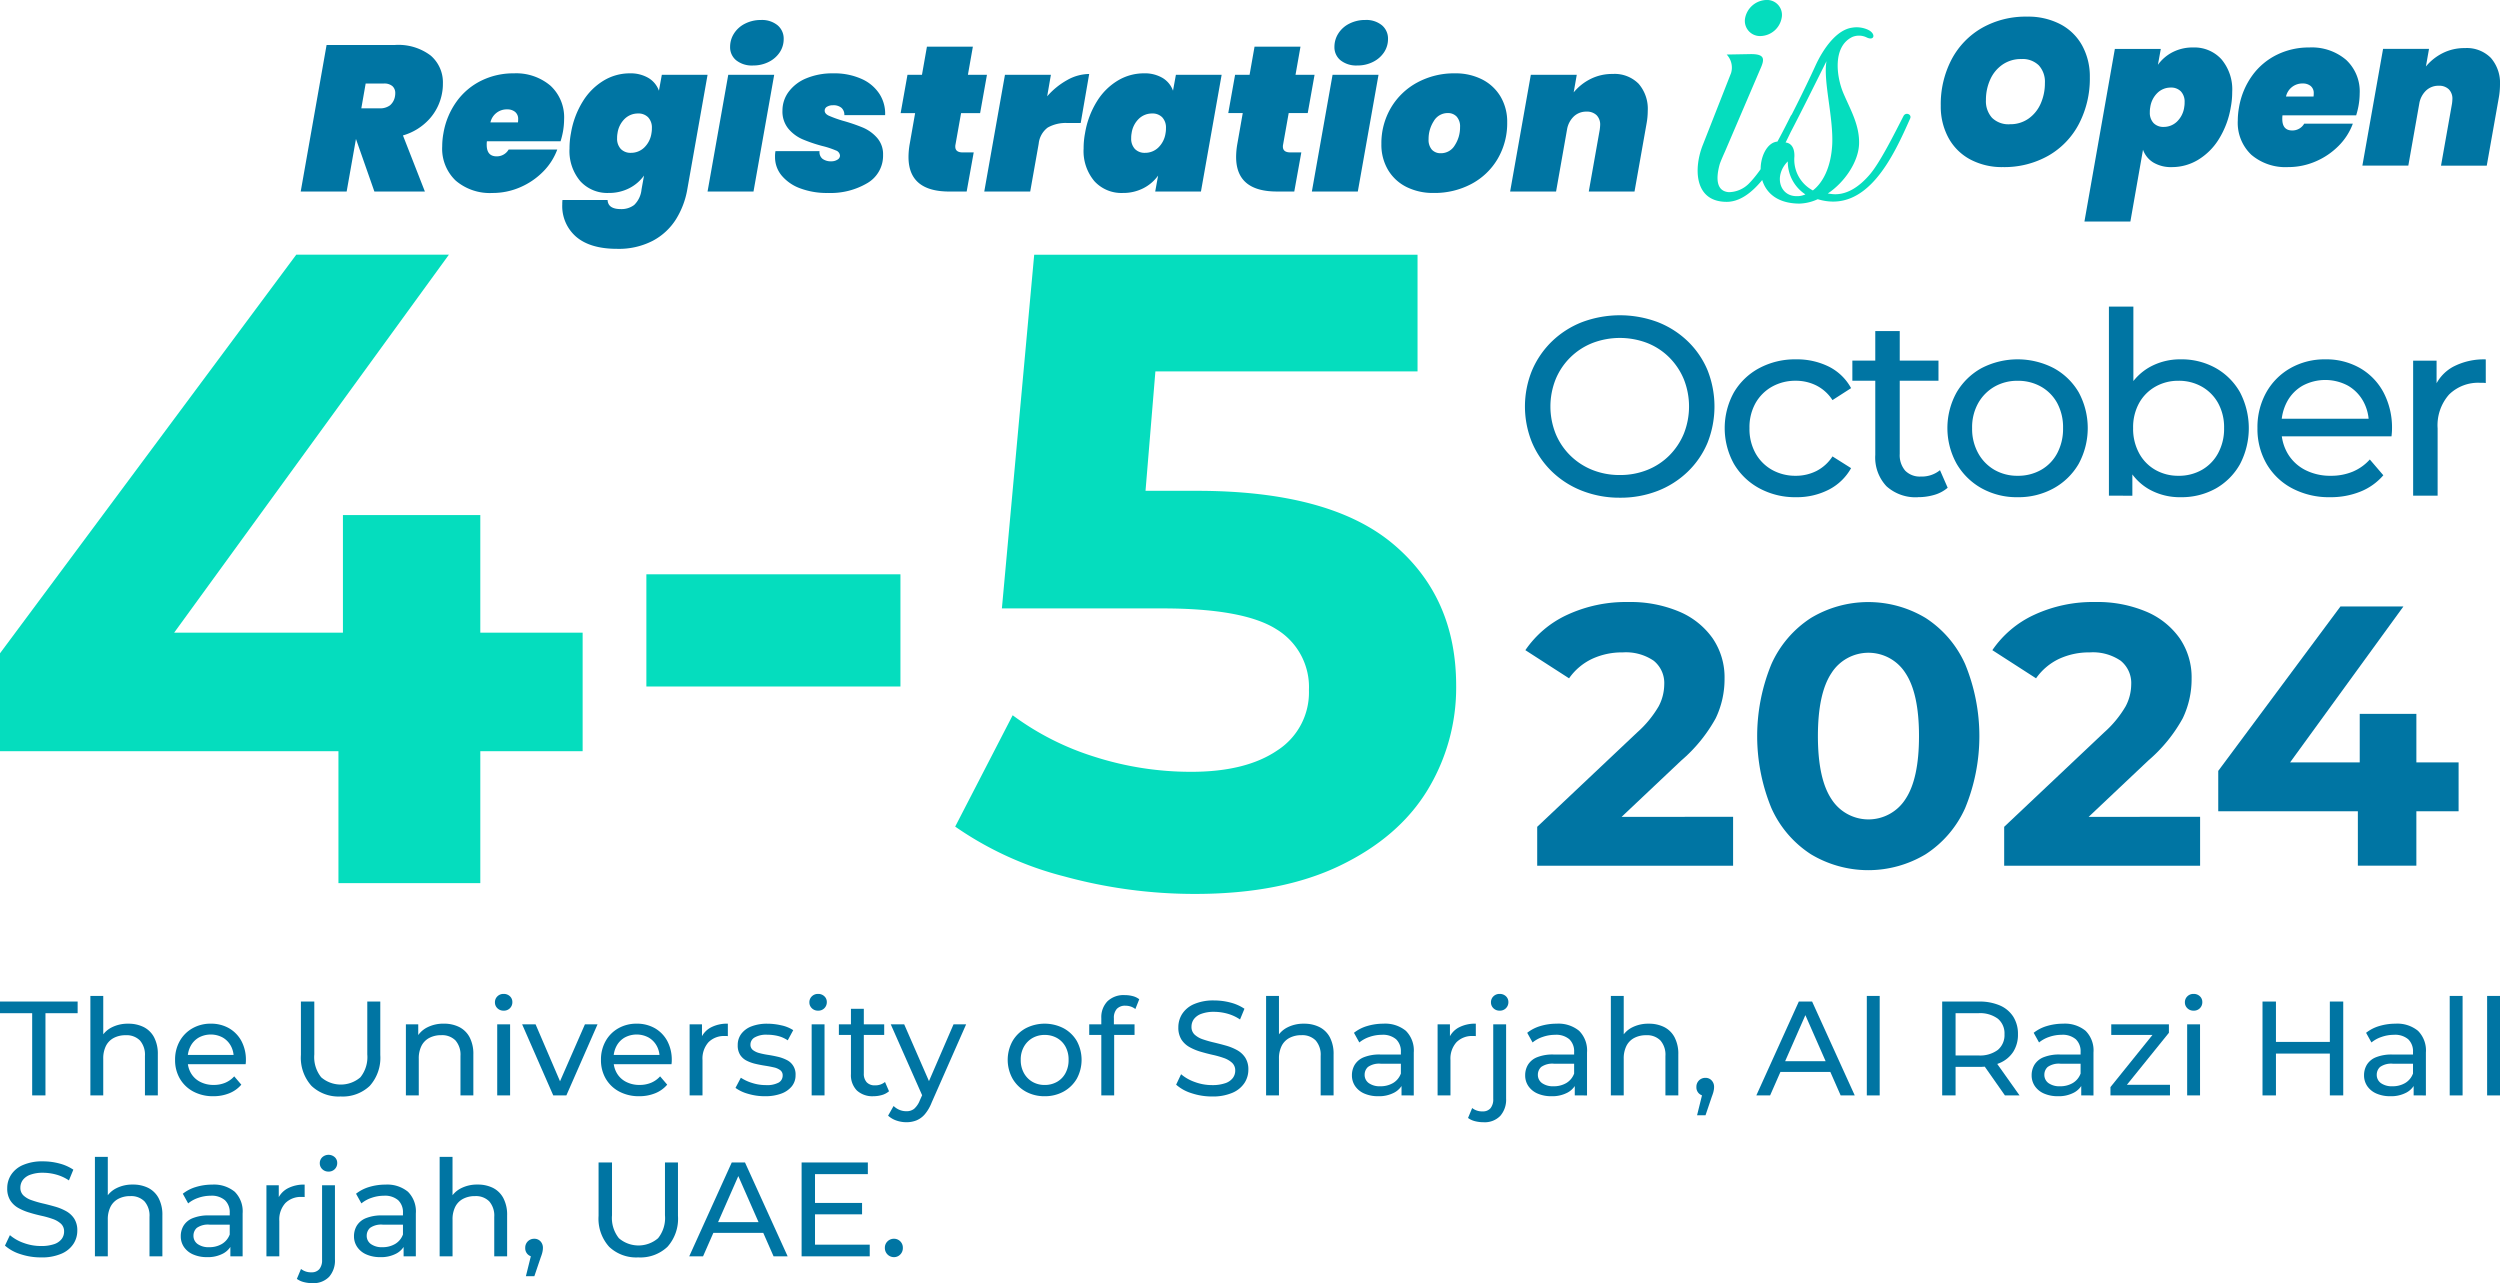 <svg xmlns="http://www.w3.org/2000/svg" width="390.706" height="200.533" viewBox="0 0 390.706 200.533"><g transform="translate(-1009.375 -394.985)"><g transform="translate(1003 434.791)"><g transform="translate(0 0)"><g transform="translate(6.375)"><path d="M337.7,403.521H321.708v20.623H299.536V403.521H246.644V388.226l46.3-62.3H316.8L273.86,385h26.378V366.621h21.469V385H337.7Z" transform="translate(-246.644 -325.93)" fill="#05ddbe"></path><path d="M287.368,346.066h39.706V363.6H287.368Z" transform="translate(-186.351 -296.118)" fill="#05ddbe"></path><path d="M375.225,371.108q9.894,8.282,9.892,22.171a30.788,30.788,0,0,1-4.492,16.344q-4.491,7.363-13.678,11.788t-22.66,4.418a77.134,77.134,0,0,1-20.412-2.736,52.586,52.586,0,0,1-17.051-7.786l8.982-17.4a42.939,42.939,0,0,0,12.909,6.524,49.326,49.326,0,0,0,15.01,2.314q8.558,0,13.472-3.366a10.77,10.77,0,0,0,4.911-9.4,10.565,10.565,0,0,0-5.122-9.54q-5.124-3.226-17.748-3.23H314.122l5.05-55.279h59.91v18.239H338.113l-1.543,18.661h8Q365.33,362.831,375.225,371.108Z" transform="translate(-157.545 -325.93)" fill="#05ddbe"></path><g transform="translate(238.323 8.111)"><path d="M357.572,358.257a15.993,15.993,0,0,1-5.914-1.077,14.163,14.163,0,0,1-4.718-3.006,13.909,13.909,0,0,1-3.106-4.52,14.9,14.9,0,0,1,0-11.306,13.9,13.9,0,0,1,3.106-4.522,14.227,14.227,0,0,1,4.7-3.006,16.884,16.884,0,0,1,11.8-.017,14.173,14.173,0,0,1,4.7,2.984,13.539,13.539,0,0,1,3.106,4.52,15.365,15.365,0,0,1,0,11.388,13.515,13.515,0,0,1-3.106,4.52,14.14,14.14,0,0,1-4.7,2.987A15.959,15.959,0,0,1,357.572,358.257Zm0-3.545a11.314,11.314,0,0,0,4.281-.8,10.207,10.207,0,0,0,3.426-2.25,10.551,10.551,0,0,0,2.27-3.4,11.537,11.537,0,0,0,0-8.523,10.549,10.549,0,0,0-2.27-3.4,10.166,10.166,0,0,0-3.426-2.25,11.974,11.974,0,0,0-8.6,0,10.322,10.322,0,0,0-5.733,5.653,11.5,11.5,0,0,0,0,8.523,10.285,10.285,0,0,0,2.287,3.4,10.417,10.417,0,0,0,3.446,2.25A11.415,11.415,0,0,0,357.572,354.713Z" transform="translate(-342.721 -328.392)" fill="#0075a3"></path><path d="M366.456,354.066a11.693,11.693,0,0,1-5.752-1.4,10.251,10.251,0,0,1-3.964-3.822,11.551,11.551,0,0,1,0-11.148,10.116,10.116,0,0,1,3.964-3.8,11.845,11.845,0,0,1,5.752-1.374,11.206,11.206,0,0,1,5.117,1.134,8.079,8.079,0,0,1,3.485,3.366l-2.907,1.87a6.47,6.47,0,0,0-2.53-2.287,7.111,7.111,0,0,0-3.2-.737,7.447,7.447,0,0,0-3.7.915,6.775,6.775,0,0,0-2.59,2.567,7.694,7.694,0,0,0-.952,3.922,7.8,7.8,0,0,0,.952,3.942,6.731,6.731,0,0,0,2.59,2.59,7.446,7.446,0,0,0,3.7.915,7.142,7.142,0,0,0,3.2-.737,6.5,6.5,0,0,0,2.53-2.29l2.907,1.833a8.361,8.361,0,0,1-3.485,3.364A10.915,10.915,0,0,1,366.456,354.066Z" transform="translate(-324.089 -324.28)" fill="#0075a3"></path><path d="M363.349,338.508V335.36h13.459v3.148Zm10.272,18.2a6.775,6.775,0,0,1-4.939-1.714,6.544,6.544,0,0,1-1.751-4.9V330.741h3.823v19.192a3.708,3.708,0,0,0,.856,2.629,3.192,3.192,0,0,0,2.448.915,4.512,4.512,0,0,0,2.987-.995l1.2,2.746a5.581,5.581,0,0,1-2.091,1.116A8.908,8.908,0,0,1,373.621,356.7Z" transform="translate(-312.181 -326.919)" fill="#0075a3"></path><path d="M380.326,354.066a11.279,11.279,0,0,1-5.653-1.4,10.315,10.315,0,0,1-3.9-3.842,11.513,11.513,0,0,1,0-11.128,10.23,10.23,0,0,1,3.9-3.8,12.274,12.274,0,0,1,11.286,0,10.107,10.107,0,0,1,3.9,3.78,11.737,11.737,0,0,1,0,11.17,10.179,10.179,0,0,1-3.9,3.822A11.315,11.315,0,0,1,380.326,354.066Zm0-3.346a7.254,7.254,0,0,0,3.644-.915A6.47,6.47,0,0,0,386.5,347.2a8.112,8.112,0,0,0,.915-3.922,7.97,7.97,0,0,0-.915-3.922,6.536,6.536,0,0,0-2.528-2.567,7.255,7.255,0,0,0-3.644-.915,7.148,7.148,0,0,0-3.624.915,6.843,6.843,0,0,0-2.547,2.567,7.694,7.694,0,0,0-.955,3.922,7.83,7.83,0,0,0,.955,3.922A6.766,6.766,0,0,0,376.7,349.8,7.147,7.147,0,0,0,380.326,350.72Z" transform="translate(-303.318 -324.28)" fill="#0075a3"></path><path d="M379.513,358.746V329.2h3.822v14.057l-.4,4.9.241,4.9v5.7Zm11.19.241a9.777,9.777,0,0,1-4.879-1.218,8.559,8.559,0,0,1-3.423-3.6,12.733,12.733,0,0,1-1.255-5.973,12.426,12.426,0,0,1,1.295-5.973,8.669,8.669,0,0,1,3.463-3.582,9.766,9.766,0,0,1,4.8-1.2A10.943,10.943,0,0,1,396.2,338.8a9.982,9.982,0,0,1,3.783,3.763,12.138,12.138,0,0,1,0,11.286,9.953,9.953,0,0,1-3.783,3.785A10.969,10.969,0,0,1,390.7,358.986Zm-.32-3.346a7.247,7.247,0,0,0,3.644-.915,6.6,6.6,0,0,0,2.547-2.609,7.954,7.954,0,0,0,.938-3.922,7.816,7.816,0,0,0-.938-3.922,6.667,6.667,0,0,0-2.547-2.567,7.248,7.248,0,0,0-3.644-.915,7.163,7.163,0,0,0-3.6.915,6.657,6.657,0,0,0-2.55,2.567,7.816,7.816,0,0,0-.938,3.922,7.955,7.955,0,0,0,.938,3.922,6.587,6.587,0,0,0,2.55,2.609A7.162,7.162,0,0,0,390.383,355.64Z" transform="translate(-288.249 -329.2)" fill="#0075a3"></path><path d="M400.222,354.066a12.28,12.28,0,0,1-5.953-1.4,10.033,10.033,0,0,1-3.981-3.822,10.866,10.866,0,0,1-1.416-5.574,11.121,11.121,0,0,1,1.374-5.574,9.931,9.931,0,0,1,3.783-3.8,10.787,10.787,0,0,1,5.437-1.374,10.627,10.627,0,0,1,5.413,1.354,9.586,9.586,0,0,1,3.686,3.8,11.783,11.783,0,0,1,1.335,5.715c0,.159-.007.347-.022.558s-.035.412-.057.6H391.858V341.8h15.97l-1.553.955a7.131,7.131,0,0,0-.838-3.624,6.384,6.384,0,0,0-2.409-2.488,7.5,7.5,0,0,0-7.107,0,6.293,6.293,0,0,0-2.428,2.51,7.581,7.581,0,0,0-.876,3.681v.638a7.274,7.274,0,0,0,.975,3.765,6.721,6.721,0,0,0,2.726,2.567,8.563,8.563,0,0,0,4.021.915,8.806,8.806,0,0,0,3.406-.638,7.427,7.427,0,0,0,2.686-1.91l2.113,2.468a9.25,9.25,0,0,1-3.565,2.547A12.38,12.38,0,0,1,400.222,354.066Z" transform="translate(-274.394 -324.28)" fill="#0075a3"></path><path d="M398.68,353.826v-21.1h3.664v5.735l-.36-1.434a6.489,6.489,0,0,1,2.947-3.346,10.348,10.348,0,0,1,5.1-1.153v3.7a2.985,2.985,0,0,0-.456-.04h-.419a6.478,6.478,0,0,0-4.857,1.831,7.252,7.252,0,0,0-1.793,5.3v10.513Z" transform="translate(-259.872 -324.28)" fill="#0075a3"></path></g></g><g transform="translate(244.757 54.279)"><path d="M375.215,381.381v7.64H344.6v-6.077l15.63-14.757a16.684,16.684,0,0,0,3.356-4.08,7.429,7.429,0,0,0,.868-3.388,4.476,4.476,0,0,0-1.65-3.733,7.685,7.685,0,0,0-4.832-1.3,11.089,11.089,0,0,0-4.8,1.012,9.21,9.21,0,0,0-3.592,3.039l-6.829-4.4a16.024,16.024,0,0,1,6.541-5.524,21.829,21.829,0,0,1,9.55-2,19.552,19.552,0,0,1,7.9,1.478A12.165,12.165,0,0,1,372,353.458a10.787,10.787,0,0,1,1.88,6.335,14.141,14.141,0,0,1-1.387,6.194,23.856,23.856,0,0,1-5.383,6.6l-9.319,8.8Z" transform="translate(-342.745 -347.812)" fill="#0075a3"></path><path d="M365.744,387.228a16.691,16.691,0,0,1-6.164-7.2,29.568,29.568,0,0,1,0-22.518,16.7,16.7,0,0,1,6.164-7.2,17.4,17.4,0,0,1,17.942,0,16.7,16.7,0,0,1,6.164,7.2,29.569,29.569,0,0,1,0,22.518,16.692,16.692,0,0,1-6.164,7.2,17.4,17.4,0,0,1-17.942,0Zm14.789-8.625q2.11-3.181,2.111-9.838t-2.111-9.838a6.852,6.852,0,0,0-11.577,0q-2.113,3.181-2.113,9.838t2.113,9.838a6.855,6.855,0,0,0,11.577,0Z" transform="translate(-321.119 -347.812)" fill="#0075a3"></path><path d="M404.638,381.381v7.64h-30.62v-6.077l15.63-14.757a16.682,16.682,0,0,0,3.356-4.08,7.429,7.429,0,0,0,.868-3.388,4.476,4.476,0,0,0-1.65-3.733,7.69,7.69,0,0,0-4.832-1.3,11.109,11.109,0,0,0-4.8,1.012A9.221,9.221,0,0,0,379,359.736l-6.829-4.4a16.025,16.025,0,0,1,6.541-5.524,21.829,21.829,0,0,1,9.55-2,19.561,19.561,0,0,1,7.9,1.478,12.165,12.165,0,0,1,5.269,4.167,10.787,10.787,0,0,1,1.88,6.335,14.143,14.143,0,0,1-1.389,6.194,23.763,23.763,0,0,1-5.383,6.6l-9.317,8.8Z" transform="translate(-299.183 -347.812)" fill="#0075a3"></path><path d="M423.962,380.1h-6.6v8.506h-9.143V380.1H386.4V373.79l19.1-25.7h9.84l-17.711,24.369h10.882v-7.583h8.853v7.583h6.6Z" transform="translate(-278.109 -347.397)" fill="#0075a3"></path></g></g></g><g transform="translate(1056.367 394.985)"><path d="M-137.779-29.246a8.334,8.334,0,0,1,5.6,1.65,5.523,5.523,0,0,1,1.908,4.4,7.455,7.455,0,0,1-.129,1.455,8.18,8.18,0,0,1-2.005,4.091,8.911,8.911,0,0,1-4.108,2.539l3.428,8.765h-7.892l-2.879-8.215-1.455,8.215h-7.18l4.043-22.9Zm-5.24,9.9h2.846a2.581,2.581,0,0,0,1.633-.469,2.355,2.355,0,0,0,.792-1.472,2.217,2.217,0,0,0,.032-.42,1.419,1.419,0,0,0-.453-1.116,1.932,1.932,0,0,0-1.326-.4h-2.846Zm23.8-5.466a8.276,8.276,0,0,1,5.757,1.924,6.72,6.72,0,0,1,2.135,5.256,11.24,11.24,0,0,1-.194,2.005,12.913,12.913,0,0,1-.356,1.423h-11.514a3.56,3.56,0,0,0-.032.55q0,1.811,1.552,1.811a2.115,2.115,0,0,0,1.876-1.067h7.6a9.606,9.606,0,0,1-2.232,3.477,11.276,11.276,0,0,1-3.574,2.426,10.751,10.751,0,0,1-4.318.889,8.215,8.215,0,0,1-5.741-1.924,6.865,6.865,0,0,1-2.118-5.353,11.565,11.565,0,0,1,.194-2.07,11.858,11.858,0,0,1,2.07-4.965,10.4,10.4,0,0,1,3.865-3.251A11.284,11.284,0,0,1-119.214-24.815Zm.679,7.665a2.679,2.679,0,0,0,.032-.485,1.4,1.4,0,0,0-.485-1.164,1.905,1.905,0,0,0-1.229-.388,2.607,2.607,0,0,0-2.62,2.038Zm17.465-7.665a5.464,5.464,0,0,1,2.943.728A3.808,3.808,0,0,1-96.508-22.1l.453-2.49h7.148l-3.17,17.918A13.009,13.009,0,0,1-93.84-2.013,9.57,9.57,0,0,1-97.463,1.35a11.5,11.5,0,0,1-5.579,1.261q-4.172,0-6.372-1.86a6.317,6.317,0,0,1-2.2-5.094,5.227,5.227,0,0,1,.032-.679h7.051q.065,1.423,2.07,1.423a3.278,3.278,0,0,0,2.086-.647,3.877,3.877,0,0,0,1.148-2.426l.388-2.167a6.414,6.414,0,0,1-2.329,1.989,6.931,6.931,0,0,1-3.2.728A5.712,5.712,0,0,1-108.8-7.964a7.3,7.3,0,0,1-1.682-5.11,12.513,12.513,0,0,1,.226-2.393,13.621,13.621,0,0,1,1.876-5,9.738,9.738,0,0,1,3.267-3.234A7.885,7.885,0,0,1-101.069-24.815Zm3.4,9.347a3.721,3.721,0,0,0,.065-.776,2.335,2.335,0,0,0-.582-1.7,2.109,2.109,0,0,0-1.585-.6,2.962,2.962,0,0,0-2.054.809,3.863,3.863,0,0,0-1.148,2.264,3.721,3.721,0,0,0-.065.776,2.335,2.335,0,0,0,.582,1.7,2.109,2.109,0,0,0,1.585.6,2.962,2.962,0,0,0,2.054-.809A3.863,3.863,0,0,0-97.673-15.468Zm15.881-10.576a3.952,3.952,0,0,1-2.636-.809,2.626,2.626,0,0,1-.954-2.1,3.856,3.856,0,0,1,.615-2.1,4.292,4.292,0,0,1,1.73-1.536,5.39,5.39,0,0,1,2.474-.566,3.848,3.848,0,0,1,2.6.825,2.708,2.708,0,0,1,.954,2.151,3.7,3.7,0,0,1-.615,2.07,4.409,4.409,0,0,1-1.714,1.5A5.291,5.291,0,0,1-81.792-26.044Zm3.3,1.455L-81.728-6.347h-7.18l3.234-18.242Zm8.345,18.468A11.844,11.844,0,0,1-74.4-6.832a6.829,6.829,0,0,1-2.911-1.989,4.477,4.477,0,0,1-1.051-2.927,4.574,4.574,0,0,1,.065-.906h6.889a1.345,1.345,0,0,0,.469,1.2,2.193,2.193,0,0,0,1.375.388,1.732,1.732,0,0,0,.954-.259.735.735,0,0,0,.4-.615.931.931,0,0,0-.647-.825,13.289,13.289,0,0,0-2.135-.7,23.029,23.029,0,0,1-3.121-1.067,6.007,6.007,0,0,1-2.167-1.633,4.217,4.217,0,0,1-.922-2.83,4.885,4.885,0,0,1,.986-2.959,6.493,6.493,0,0,1,2.782-2.1,10.588,10.588,0,0,1,4.156-.76,10.388,10.388,0,0,1,4.447.873,6.419,6.419,0,0,1,2.8,2.361,5.666,5.666,0,0,1,.873,3.3h-6.372a1.459,1.459,0,0,0-.453-1.148,1.932,1.932,0,0,0-1.326-.4,1.744,1.744,0,0,0-.922.226.691.691,0,0,0-.372.615q0,.485.647.792a18.846,18.846,0,0,0,2.2.792A27.55,27.55,0,0,1-64.6-16.325a6.146,6.146,0,0,1,2.183,1.585,3.858,3.858,0,0,1,.938,2.668A4.951,4.951,0,0,1-63.89-7.69,11.29,11.29,0,0,1-70.149-6.121Zm19.988-7.568a1.361,1.361,0,0,0-.032.323q0,.906,1.164.906h1.714l-1.1,6.113h-2.717q-6.372,0-6.372-5.4a11.939,11.939,0,0,1,.194-2.07l.841-4.787h-2.264l1.067-5.984H-55.4l.776-4.4h7.18l-.776,4.4h2.976l-1.067,5.984h-2.976Zm14.328-7.536a11.589,11.589,0,0,1,3.121-2.539,7.084,7.084,0,0,1,3.445-.954l-1.326,7.665H-32.63a5.691,5.691,0,0,0-3.121.712,3.6,3.6,0,0,0-1.407,2.523l-1.326,7.471h-7.18l3.234-18.242h7.18Zm5.919,5.757a13.621,13.621,0,0,1,1.876-5A9.738,9.738,0,0,1-24.771-23.7a7.884,7.884,0,0,1,4.043-1.116,5.464,5.464,0,0,1,2.943.728A3.808,3.808,0,0,1-16.167-22.1l.453-2.49h7.148L-11.8-6.347h-7.148l.453-2.49a6.414,6.414,0,0,1-2.329,1.989,6.931,6.931,0,0,1-3.2.728,5.712,5.712,0,0,1-4.431-1.844,7.3,7.3,0,0,1-1.682-5.11A12.512,12.512,0,0,1-29.913-15.468Zm12.582,0a3.72,3.72,0,0,0,.065-.776,2.335,2.335,0,0,0-.582-1.7,2.109,2.109,0,0,0-1.585-.6,2.962,2.962,0,0,0-2.054.809,3.863,3.863,0,0,0-1.148,2.264,3.72,3.72,0,0,0-.065.776,2.335,2.335,0,0,0,.582,1.7,2.109,2.109,0,0,0,1.585.6A2.962,2.962,0,0,0-18.48-13.2,3.863,3.863,0,0,0-17.332-15.468ZM1.039-13.689a1.361,1.361,0,0,0-.032.323q0,.906,1.164.906H3.886l-1.1,6.113H.069q-6.372,0-6.372-5.4a11.939,11.939,0,0,1,.194-2.07l.841-4.787H-7.532l1.067-5.984H-4.2l.776-4.4h7.18l-.776,4.4H5.956L4.888-18.605H1.913ZM12.651-26.044a3.952,3.952,0,0,1-2.636-.809,2.626,2.626,0,0,1-.954-2.1,3.856,3.856,0,0,1,.615-2.1,4.292,4.292,0,0,1,1.73-1.536,5.39,5.39,0,0,1,2.474-.566,3.848,3.848,0,0,1,2.6.825,2.708,2.708,0,0,1,.954,2.151,3.7,3.7,0,0,1-.615,2.07,4.409,4.409,0,0,1-1.714,1.5A5.291,5.291,0,0,1,12.651-26.044Zm3.3,1.455L12.715-6.347H5.535L8.769-24.589ZM24.585-6.121a9.291,9.291,0,0,1-4.269-.938,6.953,6.953,0,0,1-2.879-2.668A7.694,7.694,0,0,1,16.4-13.754a10.9,10.9,0,0,1,1.5-5.692,10.6,10.6,0,0,1,4.124-3.946,12.063,12.063,0,0,1,5.854-1.423,9.16,9.16,0,0,1,4.269.954,7.061,7.061,0,0,1,2.879,2.685,7.694,7.694,0,0,1,1.035,4.027,10.993,10.993,0,0,1-1.488,5.692,10.368,10.368,0,0,1-4.108,3.93A12.242,12.242,0,0,1,24.585-6.121Zm1.1-6.21a2.494,2.494,0,0,0,2.2-1.261,5.1,5.1,0,0,0,.809-2.814,2.282,2.282,0,0,0-.534-1.65,1.831,1.831,0,0,0-1.375-.55,2.494,2.494,0,0,0-2.2,1.261,5.1,5.1,0,0,0-.809,2.814,2.328,2.328,0,0,0,.517,1.65A1.819,1.819,0,0,0,25.685-12.331ZM52.53-24.718a5.28,5.28,0,0,1,4.075,1.536,5.97,5.97,0,0,1,1.423,4.221,11.4,11.4,0,0,1-.194,2.038L55.959-6.347H48.811l1.714-9.671a6.885,6.885,0,0,0,.065-.712,2.065,2.065,0,0,0-.566-1.552,2.156,2.156,0,0,0-1.569-.55,2.808,2.808,0,0,0-1.973.744,3.649,3.649,0,0,0-1.067,2.038L43.7-6.347H36.52l3.234-18.242h7.18L46.45-21.84a8.162,8.162,0,0,1,2.62-2.086A7.5,7.5,0,0,1,52.53-24.718Z" transform="translate(152.495 36.277)" fill="#0075a3"></path><path d="M-44.037-5.286a10.526,10.526,0,0,1-5.11-1.2,8.337,8.337,0,0,1-3.4-3.38,10.226,10.226,0,0,1-1.2-5,15.078,15.078,0,0,1,1.7-7.261,12.277,12.277,0,0,1,4.754-4.916A13.826,13.826,0,0,1-40.253-28.8a10.882,10.882,0,0,1,5.191,1.181,8.263,8.263,0,0,1,3.412,3.331,10.041,10.041,0,0,1,1.2,4.965,15.293,15.293,0,0,1-1.7,7.277,12.246,12.246,0,0,1-4.787,4.981A13.968,13.968,0,0,1-44.037-5.286Zm1.1-6.7a4.9,4.9,0,0,0,2.927-.889,5.611,5.611,0,0,0,1.892-2.361,7.829,7.829,0,0,0,.647-3.186,3.813,3.813,0,0,0-.954-2.765,3.627,3.627,0,0,0-2.733-.986A5.042,5.042,0,0,0-44.1-21.3a5.568,5.568,0,0,0-1.924,2.345,7.665,7.665,0,0,0-.663,3.186,3.872,3.872,0,0,0,.954,2.782A3.683,3.683,0,0,0-42.937-11.981Zm23.126-9.283A6.451,6.451,0,0,1-17.5-23.253a6.832,6.832,0,0,1,3.186-.728,5.712,5.712,0,0,1,4.431,1.844A7.3,7.3,0,0,1-8.2-17.027a12.512,12.512,0,0,1-.226,2.393,13.621,13.621,0,0,1-1.876,5A9.738,9.738,0,0,1-13.569-6.4a7.884,7.884,0,0,1-4.043,1.116,5.38,5.38,0,0,1-2.927-.728A3.829,3.829,0,0,1-22.14-8L-24.113,3.22h-7.18l4.754-26.974h7.18Zm4.108,6.63a3.72,3.72,0,0,0,.065-.776,2.335,2.335,0,0,0-.582-1.7,2.109,2.109,0,0,0-1.585-.6,2.962,2.962,0,0,0-2.054.809,3.863,3.863,0,0,0-1.148,2.264,3.72,3.72,0,0,0-.065.776,2.335,2.335,0,0,0,.582,1.7,2.109,2.109,0,0,0,1.585.6,2.962,2.962,0,0,0,2.054-.809A3.863,3.863,0,0,0-15.7-14.634ZM3.831-23.981a8.276,8.276,0,0,1,5.757,1.924A6.72,6.72,0,0,1,11.723-16.8a11.239,11.239,0,0,1-.194,2.005,12.916,12.916,0,0,1-.356,1.423H-.341a3.559,3.559,0,0,0-.032.55q0,1.811,1.552,1.811a2.115,2.115,0,0,0,1.876-1.067h7.6A9.606,9.606,0,0,1,8.424-8.6,11.276,11.276,0,0,1,4.85-6.176a10.751,10.751,0,0,1-4.318.889A8.215,8.215,0,0,1-5.209-7.211a6.865,6.865,0,0,1-2.118-5.353,11.565,11.565,0,0,1,.194-2.07A11.858,11.858,0,0,1-5.063-19.6,10.4,10.4,0,0,1-1.2-22.849,11.284,11.284,0,0,1,3.831-23.981Zm.679,7.665a2.679,2.679,0,0,0,.032-.485,1.4,1.4,0,0,0-.485-1.164,1.906,1.906,0,0,0-1.229-.388,2.607,2.607,0,0,0-2.62,2.038Zm23.643-7.568a5.28,5.28,0,0,1,4.075,1.536,5.971,5.971,0,0,1,1.423,4.221,11.4,11.4,0,0,1-.194,2.038L31.582-5.513H24.434l1.714-9.671a6.888,6.888,0,0,0,.065-.712,2.065,2.065,0,0,0-.566-1.552A2.156,2.156,0,0,0,24.078-18a2.808,2.808,0,0,0-1.973.744,3.649,3.649,0,0,0-1.067,2.038l-1.714,9.7h-7.18l3.234-18.242h7.18l-.485,2.749a8.162,8.162,0,0,1,2.62-2.086A7.5,7.5,0,0,1,28.154-23.884Z" transform="translate(310.062 31.4)" fill="#0075a3"></path><path d="M130.772-36.2a2.334,2.334,0,0,0-2.406-2.818,3.5,3.5,0,0,0-3.3,2.818,2.365,2.365,0,0,0,2.406,2.818A3.445,3.445,0,0,0,130.772-36.2ZM121.081-13.31c.137-.481.825-1.993.825-1.993l5.5-12.852c.756-1.65.756-2.406-1.443-2.406l-3.78.069a2.967,2.967,0,0,1,.687,2.887l-4.4,11.2c-1.443,3.574-1.443,8.935,3.711,8.935,5.086,0,9-8.729,10.791-12.578.619-1.375-.344-1.856-.893-.619-1.924,3.849-4.193,8.11-6.461,10.378a4.5,4.5,0,0,1-3.093,1.306C120.6-9.118,120.463-11.042,121.081-13.31Zm29.76-7.148c.344-.687-.687-1.1-1.031-.412-1.443,2.818-3.574,7.079-5.155,9-1.718,2.062-3.849,3.505-6.186,3.162l-.481-.069c2.68-1.787,4.742-4.949,4.88-7.629.137-3.024-1.375-5.5-2.474-8.11-1.031-2.474-1.718-7.217,1.443-8.729a2.726,2.726,0,0,1,2.2.069c1.237.619,1.512-.55.275-1.168a4.271,4.271,0,0,0-2.543-.344c-2.406.344-4.467,3.23-5.7,5.911-1.787,3.918-4.055,8.385-5.911,11.89-3.3.137-4.88,9.691,3.436,9.691a7.356,7.356,0,0,0,2.818-.687C144.174-5.544,148.3-14.753,150.841-20.458ZM138.676-16.4c-.206,3.643-1.512,5.979-3.024,7.148a5.46,5.46,0,0,1-2.887-5.292c.069-2.268-1.443-2.2-1.443-2.2,1.65-3.024,4.6-9,6.461-12.715C137.233-26.369,138.882-20.733,138.676-16.4Zm-4.193,7.766a3.077,3.077,0,0,1-1.375.275c-2.68,0-3.574-3.23-1.375-5.43A6.1,6.1,0,0,0,134.483-8.636Z" transform="translate(100.675 39.015)" fill="#05ddbe"></path></g><g transform="translate(766.434 174.485)"><path d="M247.969,390.99V378.142h-5.028V376.32h12.133v1.822h-5.028V390.99Z" transform="translate(0 0.704)" fill="#0075a3"></path><path d="M254.661,380.3a5.27,5.27,0,0,1,2.4.525,3.757,3.757,0,0,1,1.622,1.593,5.578,5.578,0,0,1,.588,2.7v6.392h-2.013v-6.163a3.388,3.388,0,0,0-.786-2.43,2.93,2.93,0,0,0-2.213-.817,3.91,3.91,0,0,0-1.862.42,2.849,2.849,0,0,0-1.227,1.237,4.343,4.343,0,0,0-.429,2.032v5.721H248.73V375.96h2.013V383.4l-.4-.8a3.866,3.866,0,0,1,1.674-1.7A5.508,5.508,0,0,1,254.661,380.3Z" transform="translate(8.335 0.186)" fill="#0075a3"></path><path d="M260.133,389.075a6.473,6.473,0,0,1-3.133-.732,5.288,5.288,0,0,1-2.1-2.013,5.714,5.714,0,0,1-.747-2.935,5.873,5.873,0,0,1,.725-2.933,5.228,5.228,0,0,1,1.991-2,5.683,5.683,0,0,1,2.862-.725,5.621,5.621,0,0,1,2.85.712,5.1,5.1,0,0,1,1.94,2,6.229,6.229,0,0,1,.7,3.011c0,.083,0,.181-.01.293s-.017.217-.032.315h-9.452v-1.447h8.4l-.817.5a3.73,3.73,0,0,0-.439-1.908,3.353,3.353,0,0,0-1.269-1.308,3.931,3.931,0,0,0-3.74,0,3.306,3.306,0,0,0-1.276,1.32,3.99,3.99,0,0,0-.464,1.937v.334a3.807,3.807,0,0,0,.515,1.981,3.5,3.5,0,0,0,1.435,1.352,4.5,4.5,0,0,0,2.118.483,4.6,4.6,0,0,0,1.791-.337,3.921,3.921,0,0,0,1.415-1.005l1.11,1.3a4.843,4.843,0,0,1-1.876,1.342A6.527,6.527,0,0,1,260.133,389.075Z" transform="translate(16.15 2.744)" fill="#0075a3"></path><path d="M268.418,391.156a6.142,6.142,0,0,1-4.545-1.654,6.557,6.557,0,0,1-1.657-4.841V376.32h2.093v8.259a5.047,5.047,0,0,0,1.081,3.582,4.7,4.7,0,0,0,6.121,0,5.047,5.047,0,0,0,1.078-3.582V376.32h2.032v8.342a6.584,6.584,0,0,1-1.647,4.841A6.138,6.138,0,0,1,268.418,391.156Z" transform="translate(27.752 0.704)" fill="#0075a3"></path><path d="M274.872,377.737a5.269,5.269,0,0,1,2.4.525,3.757,3.757,0,0,1,1.622,1.593,5.578,5.578,0,0,1,.588,2.7v6.392H277.47v-6.163a3.388,3.388,0,0,0-.786-2.43,2.929,2.929,0,0,0-2.213-.817,3.909,3.909,0,0,0-1.862.42,2.848,2.848,0,0,0-1.227,1.237,4.314,4.314,0,0,0-.429,2.032v5.721h-2.013V377.842h1.93v3l-.315-.8a3.865,3.865,0,0,1,1.674-1.7A5.508,5.508,0,0,1,274.872,377.737Z" transform="translate(37.435 2.744)" fill="#0075a3"></path><path d="M276.006,378.449a1.342,1.342,0,0,1-.974-.376,1.244,1.244,0,0,1-.388-.922,1.266,1.266,0,0,1,.388-.944,1.332,1.332,0,0,1,.974-.376,1.369,1.369,0,0,1,.976.366,1.209,1.209,0,0,1,.385.91,1.306,1.306,0,0,1-1.361,1.342ZM275,391.694V380.586h2.013v11.108Z" transform="translate(45.647 0)" fill="#0075a3"></path><path d="M281.249,388.888l-4.862-11.108h2.1l4.318,10.059H281.8l4.4-10.059h1.971L283.3,388.888Z" transform="translate(48.155 2.806)" fill="#0075a3"></path><path d="M287.411,389.075a6.48,6.48,0,0,1-3.133-.732,5.319,5.319,0,0,1-2.1-2.013,5.713,5.713,0,0,1-.744-2.935,5.847,5.847,0,0,1,.725-2.933,5.205,5.205,0,0,1,1.988-2,5.69,5.69,0,0,1,2.862-.725,5.621,5.621,0,0,1,2.85.712,5.084,5.084,0,0,1,1.94,2,6.229,6.229,0,0,1,.7,3.011c0,.083,0,.181-.01.293s-.017.217-.032.315h-9.452v-1.447h8.405l-.817.5a3.731,3.731,0,0,0-.442-1.908,3.353,3.353,0,0,0-1.269-1.308,3.931,3.931,0,0,0-3.74,0,3.323,3.323,0,0,0-1.276,1.32,3.99,3.99,0,0,0-.464,1.937v.334a3.831,3.831,0,0,0,.515,1.981,3.5,3.5,0,0,0,1.435,1.352,4.5,4.5,0,0,0,2.118.483,4.622,4.622,0,0,0,1.793-.337,3.934,3.934,0,0,0,1.413-1.005l1.11,1.3a4.843,4.843,0,0,1-1.876,1.342A6.517,6.517,0,0,1,287.411,389.075Z" transform="translate(55.428 2.744)" fill="#0075a3"></path><path d="M287.115,388.95V377.842h1.932v3.018l-.193-.754a3.422,3.422,0,0,1,1.552-1.762,5.444,5.444,0,0,1,2.684-.607v1.949a1.691,1.691,0,0,0-.242-.019h-.22a3.414,3.414,0,0,0-2.557.964,3.828,3.828,0,0,0-.942,2.786v5.533Z" transform="translate(63.601 2.744)" fill="#0075a3"></path><path d="M294.642,389.075a8.963,8.963,0,0,1-2.63-.378,6.061,6.061,0,0,1-1.959-.922l.839-1.591a6.82,6.82,0,0,0,1.759.817,6.96,6.96,0,0,0,2.137.337,3.879,3.879,0,0,0,2.025-.4,1.254,1.254,0,0,0,.615-1.113.983.983,0,0,0-.376-.817,2.572,2.572,0,0,0-1-.437q-.619-.146-1.374-.263t-1.508-.293a6.037,6.037,0,0,1-1.383-.5,2.586,2.586,0,0,1-1.005-.9,2.75,2.75,0,0,1-.378-1.539,2.87,2.87,0,0,1,.566-1.762,3.57,3.57,0,0,1,1.6-1.161,6.738,6.738,0,0,1,2.462-.41,9.744,9.744,0,0,1,2.211.261,5.526,5.526,0,0,1,1.835.747l-.859,1.591a4.791,4.791,0,0,0-1.571-.69,7.2,7.2,0,0,0-1.635-.188,3.615,3.615,0,0,0-1.969.429,1.276,1.276,0,0,0-.651,1.1,1.039,1.039,0,0,0,.388.869,2.811,2.811,0,0,0,1.005.473,12.135,12.135,0,0,0,1.374.281q.754.117,1.51.293a6.146,6.146,0,0,1,1.371.493,2.464,2.464,0,0,1,1.4,2.391,2.7,2.7,0,0,1-.59,1.74,3.777,3.777,0,0,1-1.654,1.139A7.085,7.085,0,0,1,294.642,389.075Z" transform="translate(67.831 2.744)" fill="#0075a3"></path><path d="M296.15,378.449a1.342,1.342,0,0,1-.973-.376,1.237,1.237,0,0,1-.39-.922,1.259,1.259,0,0,1,.39-.944,1.332,1.332,0,0,1,.973-.376,1.363,1.363,0,0,1,.973.366,1.2,1.2,0,0,1,.388.91,1.31,1.31,0,0,1-1.361,1.342Zm-1.008,13.246V380.586h2.013v11.108Z" transform="translate(74.646 0)" fill="#0075a3"></path><path d="M296.676,380.871v-1.657h7.083v1.657Zm5.407,9.576a3.564,3.564,0,0,1-2.6-.9,3.428,3.428,0,0,1-.922-2.576V376.784h2.013v10.1a1.95,1.95,0,0,0,.449,1.383,1.675,1.675,0,0,0,1.291.481,2.365,2.365,0,0,0,1.571-.525l.627,1.447a2.887,2.887,0,0,1-1.1.588A4.736,4.736,0,0,1,302.083,390.447Z" transform="translate(77.367 1.372)" fill="#0075a3"></path><path d="M302.679,393.077a4.726,4.726,0,0,1-1.549-.261,3.692,3.692,0,0,1-1.3-.764l.861-1.51a2.969,2.969,0,0,0,.922.608,2.764,2.764,0,0,0,1.069.21,1.905,1.905,0,0,0,1.215-.376,3.438,3.438,0,0,0,.9-1.342l.69-1.53.21-.251,4.36-10.081h1.969L306.639,390a6.474,6.474,0,0,1-1.078,1.844,3.467,3.467,0,0,1-1.31.951A4.179,4.179,0,0,1,302.679,393.077Zm2.64-3.833-5.072-11.465h2.1l4.316,9.893Z" transform="translate(81.904 2.806)" fill="#0075a3"></path><path d="M313.275,389.075a5.962,5.962,0,0,1-2.977-.732,5.432,5.432,0,0,1-2.054-2.023,6.066,6.066,0,0,1,0-5.858,5.358,5.358,0,0,1,2.054-2,6.451,6.451,0,0,1,5.941,0,5.329,5.329,0,0,1,2.054,1.988,6.18,6.18,0,0,1,0,5.88,5.392,5.392,0,0,1-2.054,2.013A5.974,5.974,0,0,1,313.275,389.075Zm0-1.759a3.815,3.815,0,0,0,1.918-.483,3.412,3.412,0,0,0,1.33-1.371,4.267,4.267,0,0,0,.483-2.067,4.174,4.174,0,0,0-.483-2.062,3.462,3.462,0,0,0-1.33-1.354,3.839,3.839,0,0,0-1.918-.481,3.776,3.776,0,0,0-1.908.481,3.587,3.587,0,0,0-1.339,1.354,4.027,4.027,0,0,0-.5,2.062,4.116,4.116,0,0,0,.5,2.067,3.533,3.533,0,0,0,1.339,1.371A3.753,3.753,0,0,0,313.275,387.316Z" transform="translate(92.937 2.744)" fill="#0075a3"></path><path d="M312.712,382.132v-1.657h7.083v1.657Zm1.888,9.452V379.492a3.569,3.569,0,0,1,.952-2.611,3.625,3.625,0,0,1,2.716-.974,4.871,4.871,0,0,1,1.244.156,2.75,2.75,0,0,1,1.017.493l-.608,1.53a2.314,2.314,0,0,0-.712-.388,2.581,2.581,0,0,0-.837-.134,1.749,1.749,0,0,0-1.342.49,2.063,2.063,0,0,0-.464,1.457V381l.044.922v9.662Z" transform="translate(100.456 0.111)" fill="#0075a3"></path><path d="M323.893,391.254a9.96,9.96,0,0,1-3.206-.512,6.553,6.553,0,0,1-2.408-1.332l.773-1.635a6.742,6.742,0,0,0,2.137,1.215,7.7,7.7,0,0,0,2.7.486,6.133,6.133,0,0,0,2.076-.3,2.433,2.433,0,0,0,1.171-.808,1.893,1.893,0,0,0,.378-1.161,1.6,1.6,0,0,0-.49-1.215,3.7,3.7,0,0,0-1.281-.747,14.33,14.33,0,0,0-1.727-.49q-.944-.212-1.9-.493a8.415,8.415,0,0,1-1.74-.722,3.587,3.587,0,0,1-1.271-1.183,3.5,3.5,0,0,1-.481-1.92,3.856,3.856,0,0,1,.6-2.084,4.127,4.127,0,0,1,1.844-1.53,7.566,7.566,0,0,1,3.174-.576,9.993,9.993,0,0,1,2.537.332,7.053,7.053,0,0,1,2.176.966l-.69,1.676a6.718,6.718,0,0,0-1.988-.913,7.844,7.844,0,0,0-2.035-.283,5.59,5.59,0,0,0-2.032.315,2.491,2.491,0,0,0-1.164.839,2,2,0,0,0-.366,1.174,1.61,1.61,0,0,0,.493,1.237,3.531,3.531,0,0,0,1.276.732,17.021,17.021,0,0,0,1.73.493q.944.223,1.9.493a8.074,8.074,0,0,1,1.74.712,3.569,3.569,0,0,1,1.266,1.174,3.376,3.376,0,0,1,.481,1.886,3.762,3.762,0,0,1-.608,2.064,4.208,4.208,0,0,1-1.874,1.53A7.723,7.723,0,0,1,323.893,391.254Z" transform="translate(108.471 0.606)" fill="#0075a3"></path><path d="M329.975,380.3a5.259,5.259,0,0,1,2.4.525A3.744,3.744,0,0,1,334,382.413a5.55,5.55,0,0,1,.59,2.7v6.392H332.57v-6.163a3.377,3.377,0,0,0-.786-2.43,2.924,2.924,0,0,0-2.21-.817,3.926,3.926,0,0,0-1.864.42,2.848,2.848,0,0,0-1.227,1.237,4.343,4.343,0,0,0-.429,2.032v5.721h-2.013V375.96h2.013V383.4l-.4-.8a3.871,3.871,0,0,1,1.676-1.7A5.5,5.5,0,0,1,329.975,380.3Z" transform="translate(116.767 0.186)" fill="#0075a3"></path><path d="M333.647,389.075a5.281,5.281,0,0,1-2.171-.417,3.344,3.344,0,0,1-1.435-1.164,2.949,2.949,0,0,1-.5-1.686,3.176,3.176,0,0,1,.429-1.635,2.961,2.961,0,0,1,1.4-1.176,6.515,6.515,0,0,1,2.63-.439h3.523V384h-3.438a3.022,3.022,0,0,0-2.032.5,1.629,1.629,0,0,0-.525,1.215,1.569,1.569,0,0,0,.649,1.313,2.937,2.937,0,0,0,1.8.493,3.826,3.826,0,0,0,1.981-.5,2.85,2.85,0,0,0,1.225-1.469l.4,1.383a3.124,3.124,0,0,1-1.4,1.561A5.048,5.048,0,0,1,333.647,389.075Zm3.645-.124V386.6l-.1-.442v-4a2.586,2.586,0,0,0-.744-1.979,3.152,3.152,0,0,0-2.232-.7,5.88,5.88,0,0,0-1.927.327,4.964,4.964,0,0,0-1.591.869l-.839-1.51a6.113,6.113,0,0,1,2.064-1.059,8.728,8.728,0,0,1,2.525-.366,5.083,5.083,0,0,1,3.521,1.113,4.332,4.332,0,0,1,1.237,3.394v6.707Z" transform="translate(124.682 2.744)" fill="#0075a3"></path><path d="M335.027,388.95V377.842h1.93v3.018l-.19-.754a3.407,3.407,0,0,1,1.549-1.762,5.444,5.444,0,0,1,2.684-.607v1.949a1.69,1.69,0,0,0-.242-.019h-.22a3.4,3.4,0,0,0-2.555.964,3.818,3.818,0,0,0-.944,2.786v5.533Z" transform="translate(132.585 2.744)" fill="#0075a3"></path><path d="M339.385,395.884a5.209,5.209,0,0,1-1.33-.166,3.042,3.042,0,0,1-1.078-.5l.647-1.552a2.478,2.478,0,0,0,1.637.525,1.535,1.535,0,0,0,1.225-.493,2.167,2.167,0,0,0,.429-1.457V380.586h2.013V392.2a3.826,3.826,0,0,1-.912,2.691A3.376,3.376,0,0,1,339.385,395.884Zm2.537-17.435a1.342,1.342,0,0,1-.973-.376,1.235,1.235,0,0,1-.388-.922,1.257,1.257,0,0,1,.388-.944,1.332,1.332,0,0,1,.973-.376,1.373,1.373,0,0,1,.976.366,1.209,1.209,0,0,1,.385.91,1.31,1.31,0,0,1-1.361,1.342Z" transform="translate(135.392 0)" fill="#0075a3"></path><path d="M344.745,389.075a5.281,5.281,0,0,1-2.171-.417,3.344,3.344,0,0,1-1.435-1.164,2.93,2.93,0,0,1-.5-1.686,3.176,3.176,0,0,1,.429-1.635,2.95,2.95,0,0,1,1.4-1.176,6.516,6.516,0,0,1,2.63-.439h3.521V384h-3.438a3.026,3.026,0,0,0-2.032.5,1.638,1.638,0,0,0-.525,1.215,1.565,1.565,0,0,0,.651,1.313,2.935,2.935,0,0,0,1.8.493,3.835,3.835,0,0,0,1.984-.5,2.873,2.873,0,0,0,1.225-1.469l.4,1.383a3.136,3.136,0,0,1-1.4,1.561A5.055,5.055,0,0,1,344.745,389.075Zm3.645-.124V386.6l-.1-.442v-4a2.6,2.6,0,0,0-.744-1.979,3.156,3.156,0,0,0-2.232-.7,5.869,5.869,0,0,0-1.927.327,4.911,4.911,0,0,0-1.591.869l-.839-1.51a6.09,6.09,0,0,1,2.064-1.059,8.717,8.717,0,0,1,2.525-.366,5.088,5.088,0,0,1,3.521,1.113,4.332,4.332,0,0,1,1.237,3.394v6.707Z" transform="translate(140.66 2.744)" fill="#0075a3"></path><path d="M352.058,380.3a5.259,5.259,0,0,1,2.4.525,3.744,3.744,0,0,1,1.622,1.593,5.55,5.55,0,0,1,.59,2.7v6.392h-2.015v-6.163a3.377,3.377,0,0,0-.786-2.43,2.924,2.924,0,0,0-2.21-.817,3.927,3.927,0,0,0-1.864.42,2.848,2.848,0,0,0-1.227,1.237,4.343,4.343,0,0,0-.429,2.032v5.721h-2.013V375.96h2.013V383.4l-.4-.8a3.871,3.871,0,0,1,1.676-1.7A5.5,5.5,0,0,1,352.058,380.3Z" transform="translate(148.562 0.186)" fill="#0075a3"></path><path d="M351.71,387.054l1.047-4.233.273,1.215a1.446,1.446,0,0,1-1.015-.376,1.324,1.324,0,0,1-.41-1.027,1.38,1.38,0,0,1,1.4-1.425,1.276,1.276,0,0,1,.986.407,1.447,1.447,0,0,1,.378,1.017,2.5,2.5,0,0,1-.032.408,4.385,4.385,0,0,1-.1.461c-.051.173-.122.388-.22.639l-.986,2.913Z" transform="translate(156.453 7.742)" fill="#0075a3"></path><path d="M355.444,390.99l6.641-14.67h2.076l6.663,14.67h-2.2l-5.934-13.5h.839l-5.931,13.5Zm2.83-3.667.564-1.679H367.1l.607,1.679Z" transform="translate(161.981 0.704)" fill="#0075a3"></path><path d="M362.521,391.509V375.96h2.013v15.549Z" transform="translate(172.17 0.186)" fill="#0075a3"></path><path d="M367.349,390.99V376.32h5.721a8.054,8.054,0,0,1,3.289.607,4.67,4.67,0,0,1,2.1,1.761,5.012,5.012,0,0,1,.732,2.745,4.961,4.961,0,0,1-.732,2.735,4.691,4.691,0,0,1-2.1,1.749,8.012,8.012,0,0,1-3.289.61H368.5l.942-.966v5.429Zm2.093-5.219-.942-1.027H373a4.648,4.648,0,0,0,3.05-.869,3.018,3.018,0,0,0,1.037-2.442,2.976,2.976,0,0,0-1.037-2.43,4.676,4.676,0,0,0-3.05-.861h-4.5l.942-1.047Zm7.712,5.219-3.73-5.324h2.242l3.774,5.324Z" transform="translate(179.121 0.704)" fill="#0075a3"></path><path d="M377.187,389.075a5.281,5.281,0,0,1-2.171-.417,3.344,3.344,0,0,1-1.435-1.164,2.949,2.949,0,0,1-.5-1.686,3.175,3.175,0,0,1,.429-1.635,2.961,2.961,0,0,1,1.4-1.176,6.515,6.515,0,0,1,2.63-.439h3.523V384h-3.438a3.022,3.022,0,0,0-2.032.5,1.629,1.629,0,0,0-.525,1.215,1.569,1.569,0,0,0,.649,1.313,2.937,2.937,0,0,0,1.8.493,3.826,3.826,0,0,0,1.981-.5,2.85,2.85,0,0,0,1.225-1.469l.4,1.383a3.124,3.124,0,0,1-1.4,1.561A5.048,5.048,0,0,1,377.187,389.075Zm3.645-.124V386.6l-.1-.442v-4a2.586,2.586,0,0,0-.744-1.979,3.152,3.152,0,0,0-2.232-.7,5.88,5.88,0,0,0-1.927.327,4.963,4.963,0,0,0-1.591.869l-.839-1.51a6.113,6.113,0,0,1,2.064-1.059,8.728,8.728,0,0,1,2.525-.366,5.094,5.094,0,0,1,3.523,1.113,4.34,4.34,0,0,1,1.234,3.394v6.707Z" transform="translate(187.37 2.744)" fill="#0075a3"></path><path d="M378.128,388.888v-1.3l7.124-8.844.4.693h-7.4V377.78h9.01v1.32l-7.127,8.822-.459-.69h7.754v1.657Z" transform="translate(194.641 2.806)" fill="#0075a3"></path><path d="M384.257,378.449a1.342,1.342,0,0,1-.974-.376,1.244,1.244,0,0,1-.388-.922,1.266,1.266,0,0,1,.388-.944,1.332,1.332,0,0,1,.974-.376,1.369,1.369,0,0,1,.976.366,1.209,1.209,0,0,1,.385.91,1.306,1.306,0,0,1-1.361,1.342Zm-1.008,13.246V380.586h2.013v11.108Z" transform="translate(201.506 0)" fill="#0075a3"></path><path d="M389.965,390.99h-2.1V376.32h2.1Zm8.612-6.539h-8.822v-1.823h8.822Zm-.188-8.132h2.093v14.67h-2.093Z" transform="translate(208.666 0.704)" fill="#0075a3"></path><path d="M398.479,389.075a5.281,5.281,0,0,1-2.171-.417,3.344,3.344,0,0,1-1.435-1.164,2.949,2.949,0,0,1-.5-1.686,3.175,3.175,0,0,1,.429-1.635A2.961,2.961,0,0,1,396.2,383a6.515,6.515,0,0,1,2.63-.439h3.523V384h-3.438a3.022,3.022,0,0,0-2.032.5,1.629,1.629,0,0,0-.525,1.215,1.569,1.569,0,0,0,.649,1.313,2.937,2.937,0,0,0,1.8.493,3.826,3.826,0,0,0,1.981-.5,2.851,2.851,0,0,0,1.225-1.469l.4,1.383a3.124,3.124,0,0,1-1.4,1.561A5.048,5.048,0,0,1,398.479,389.075Zm3.645-.124V386.6l-.1-.442v-4a2.586,2.586,0,0,0-.744-1.979,3.152,3.152,0,0,0-2.232-.7,5.88,5.88,0,0,0-1.927.327,4.963,4.963,0,0,0-1.591.869l-.839-1.51a6.113,6.113,0,0,1,2.064-1.059,8.728,8.728,0,0,1,2.525-.366,5.083,5.083,0,0,1,3.521,1.113,4.332,4.332,0,0,1,1.237,3.394v6.707Z" transform="translate(218.027 2.744)" fill="#0075a3"></path><path d="M399.859,391.509V375.96h2.013v15.549Z" transform="translate(225.929 0.186)" fill="#0075a3"></path><path d="M402.255,391.509V375.96h2.013v15.549Z" transform="translate(229.379 0.186)" fill="#0075a3"></path><path d="M248.875,401.564a10.041,10.041,0,0,1-3.208-.512,6.586,6.586,0,0,1-2.408-1.332l.773-1.635a6.8,6.8,0,0,0,2.137,1.215,7.715,7.715,0,0,0,2.706.483,6.124,6.124,0,0,0,2.074-.293,2.453,2.453,0,0,0,1.174-.808,1.918,1.918,0,0,0,.376-1.164,1.59,1.59,0,0,0-.49-1.215,3.707,3.707,0,0,0-1.279-.744,14.021,14.021,0,0,0-1.727-.49c-.629-.141-1.264-.3-1.9-.5a8.285,8.285,0,0,1-1.74-.722,3.58,3.58,0,0,1-1.269-1.183,3.465,3.465,0,0,1-.481-1.918,3.843,3.843,0,0,1,.6-2.084,4.128,4.128,0,0,1,1.844-1.53,7.513,7.513,0,0,1,3.172-.578,9.86,9.86,0,0,1,2.537.334,7.15,7.15,0,0,1,2.179.964l-.69,1.679a6.727,6.727,0,0,0-1.991-.912,7.829,7.829,0,0,0-2.035-.283,5.591,5.591,0,0,0-2.032.315,2.5,2.5,0,0,0-1.161.837,2,2,0,0,0-.368,1.176,1.612,1.612,0,0,0,.5,1.237,3.488,3.488,0,0,0,1.276.73,16.263,16.263,0,0,0,1.73.5c.629.146,1.261.312,1.9.493a8.068,8.068,0,0,1,1.74.712,3.591,3.591,0,0,1,1.269,1.171,3.379,3.379,0,0,1,.481,1.888,3.755,3.755,0,0,1-.607,2.062,4.183,4.183,0,0,1-1.876,1.53A7.666,7.666,0,0,1,248.875,401.564Z" transform="translate(0.458 15.446)" fill="#0075a3"></path><path d="M254.953,390.6a5.3,5.3,0,0,1,2.4.522,3.777,3.777,0,0,1,1.622,1.6,5.575,5.575,0,0,1,.588,2.7v6.392h-2.013v-6.161a3.381,3.381,0,0,0-.786-2.43,2.92,2.92,0,0,0-2.213-.817,3.883,3.883,0,0,0-1.862.42,2.85,2.85,0,0,0-1.227,1.237,4.337,4.337,0,0,0-.429,2.032v5.719h-2.013V386.267h2.013v7.439l-.4-.8a3.864,3.864,0,0,1,1.674-1.7A5.507,5.507,0,0,1,254.953,390.6Z" transform="translate(8.755 15.026)" fill="#0075a3"></path><path d="M258.626,399.383a5.268,5.268,0,0,1-2.169-.42,3.32,3.32,0,0,1-1.435-1.161,2.938,2.938,0,0,1-.5-1.688,3.158,3.158,0,0,1,.429-1.635,2.96,2.96,0,0,1,1.4-1.174,6.5,6.5,0,0,1,2.63-.442H262.5v1.447h-3.438a3.012,3.012,0,0,0-2.032.5,1.629,1.629,0,0,0-.525,1.215,1.561,1.561,0,0,0,.651,1.31,2.918,2.918,0,0,0,1.8.493,3.811,3.811,0,0,0,1.984-.5,2.867,2.867,0,0,0,1.225-1.466l.4,1.383a3.139,3.139,0,0,1-1.405,1.561A5.048,5.048,0,0,1,258.626,399.383Zm3.647-.127v-2.347l-.1-.439v-4a2.592,2.592,0,0,0-.744-1.979,3.146,3.146,0,0,0-2.232-.705,5.87,5.87,0,0,0-1.927.327,4.912,4.912,0,0,0-1.593.871l-.837-1.51a6.079,6.079,0,0,1,2.062-1.059,8.665,8.665,0,0,1,2.528-.366,5.087,5.087,0,0,1,3.521,1.113,4.323,4.323,0,0,1,1.237,3.391v6.707Z" transform="translate(16.671 17.586)" fill="#0075a3"></path><path d="M260.007,399.256V388.15h1.93v3.018l-.19-.756a3.426,3.426,0,0,1,1.552-1.759,5.439,5.439,0,0,1,2.681-.608v1.947a2.077,2.077,0,0,0-.239-.017h-.22a3.409,3.409,0,0,0-2.557.961,3.828,3.828,0,0,0-.944,2.789v5.531Z" transform="translate(24.572 17.586)" fill="#0075a3"></path><path d="M264.367,406.193a5.188,5.188,0,0,1-1.33-.166,3.1,3.1,0,0,1-1.081-.5l.649-1.552a2.487,2.487,0,0,0,1.637.525,1.542,1.542,0,0,0,1.225-.493,2.167,2.167,0,0,0,.429-1.456V390.9h2.013V402.5A3.836,3.836,0,0,1,267,405.2,3.389,3.389,0,0,1,264.367,406.193Zm2.537-17.435a1.344,1.344,0,0,1-.976-.378,1.237,1.237,0,0,1-.388-.922,1.26,1.26,0,0,1,.388-.942,1.459,1.459,0,0,1,1.949-.01,1.193,1.193,0,0,1,.385.91,1.31,1.31,0,0,1-1.359,1.342Z" transform="translate(27.379 14.84)" fill="#0075a3"></path><path d="M269.725,399.383a5.28,5.28,0,0,1-2.171-.42,3.313,3.313,0,0,1-1.432-1.161,2.94,2.94,0,0,1-.505-1.688,3.182,3.182,0,0,1,.429-1.635,2.971,2.971,0,0,1,1.4-1.174,6.517,6.517,0,0,1,2.633-.442H273.6v1.447h-3.438a3.008,3.008,0,0,0-2.032.5,1.629,1.629,0,0,0-.525,1.215,1.561,1.561,0,0,0,.651,1.31,2.908,2.908,0,0,0,1.8.493,3.8,3.8,0,0,0,1.981-.5,2.845,2.845,0,0,0,1.225-1.466l.4,1.383a3.123,3.123,0,0,1-1.4,1.561A5.048,5.048,0,0,1,269.725,399.383Zm3.645-.127v-2.347l-.1-.439v-4a2.591,2.591,0,0,0-.742-1.979,3.15,3.15,0,0,0-2.232-.705,5.885,5.885,0,0,0-1.93.327,4.926,4.926,0,0,0-1.591.871l-.839-1.51a6.115,6.115,0,0,1,2.064-1.059,8.648,8.648,0,0,1,2.525-.366,5.094,5.094,0,0,1,3.523,1.113,4.33,4.33,0,0,1,1.234,3.391v6.707Z" transform="translate(32.647 17.586)" fill="#0075a3"></path><path d="M277.036,390.6a5.3,5.3,0,0,1,2.4.522,3.777,3.777,0,0,1,1.622,1.6,5.575,5.575,0,0,1,.588,2.7v6.392h-2.013v-6.161a3.38,3.38,0,0,0-.786-2.43,2.92,2.92,0,0,0-2.213-.817,3.883,3.883,0,0,0-1.862.42,2.85,2.85,0,0,0-1.227,1.237,4.337,4.337,0,0,0-.429,2.032v5.719H271.1V386.267h2.013v7.439l-.4-.8a3.865,3.865,0,0,1,1.674-1.7A5.507,5.507,0,0,1,277.036,390.6Z" transform="translate(40.55 15.026)" fill="#0075a3"></path><path d="M276.69,397.363l1.049-4.235.271,1.215a1.44,1.44,0,0,1-1.015-.376,1.325,1.325,0,0,1-.41-1.027,1.38,1.38,0,0,1,1.4-1.425,1.293,1.293,0,0,1,.988.407,1.461,1.461,0,0,1,.376,1.017,2.439,2.439,0,0,1-.032.407,3.447,3.447,0,0,1-.1.464c-.049.173-.12.388-.217.637l-.988,2.915Z" transform="translate(48.44 22.582)" fill="#0075a3"></path><path d="M287.485,401.464a6.142,6.142,0,0,1-4.545-1.654,6.557,6.557,0,0,1-1.657-4.841v-8.342h2.1v8.256a5.053,5.053,0,0,0,1.078,3.584,4.7,4.7,0,0,0,6.121,0,5.053,5.053,0,0,0,1.078-3.584v-8.256h2.032v8.342a6.583,6.583,0,0,1-1.644,4.841A6.147,6.147,0,0,1,287.485,401.464Z" transform="translate(55.204 15.545)" fill="#0075a3"></path><path d="M287.09,401.3l6.644-14.668h2.074l6.665,14.668h-2.2L294.341,387.8h.839L289.249,401.3Zm2.83-3.667.566-1.676h8.256l.607,1.676Z" transform="translate(63.565 15.545)" fill="#0075a3"></path><path d="M296.384,399.473h8.552V401.3H294.288V386.628h10.354v1.823h-8.259Zm-.188-6.519h7.541v1.783H296.2Z" transform="translate(73.929 15.545)" fill="#0075a3"></path><path d="M301.047,394.387a1.417,1.417,0,0,1-1.425-1.447,1.35,1.35,0,0,1,.42-1.027,1.41,1.41,0,0,1,1.005-.4,1.362,1.362,0,0,1,.976.4,1.376,1.376,0,0,1,.408,1.027,1.406,1.406,0,0,1-.408,1.037A1.335,1.335,0,0,1,301.047,394.387Z" transform="translate(81.609 22.582)" fill="#0075a3"></path></g></g></svg>